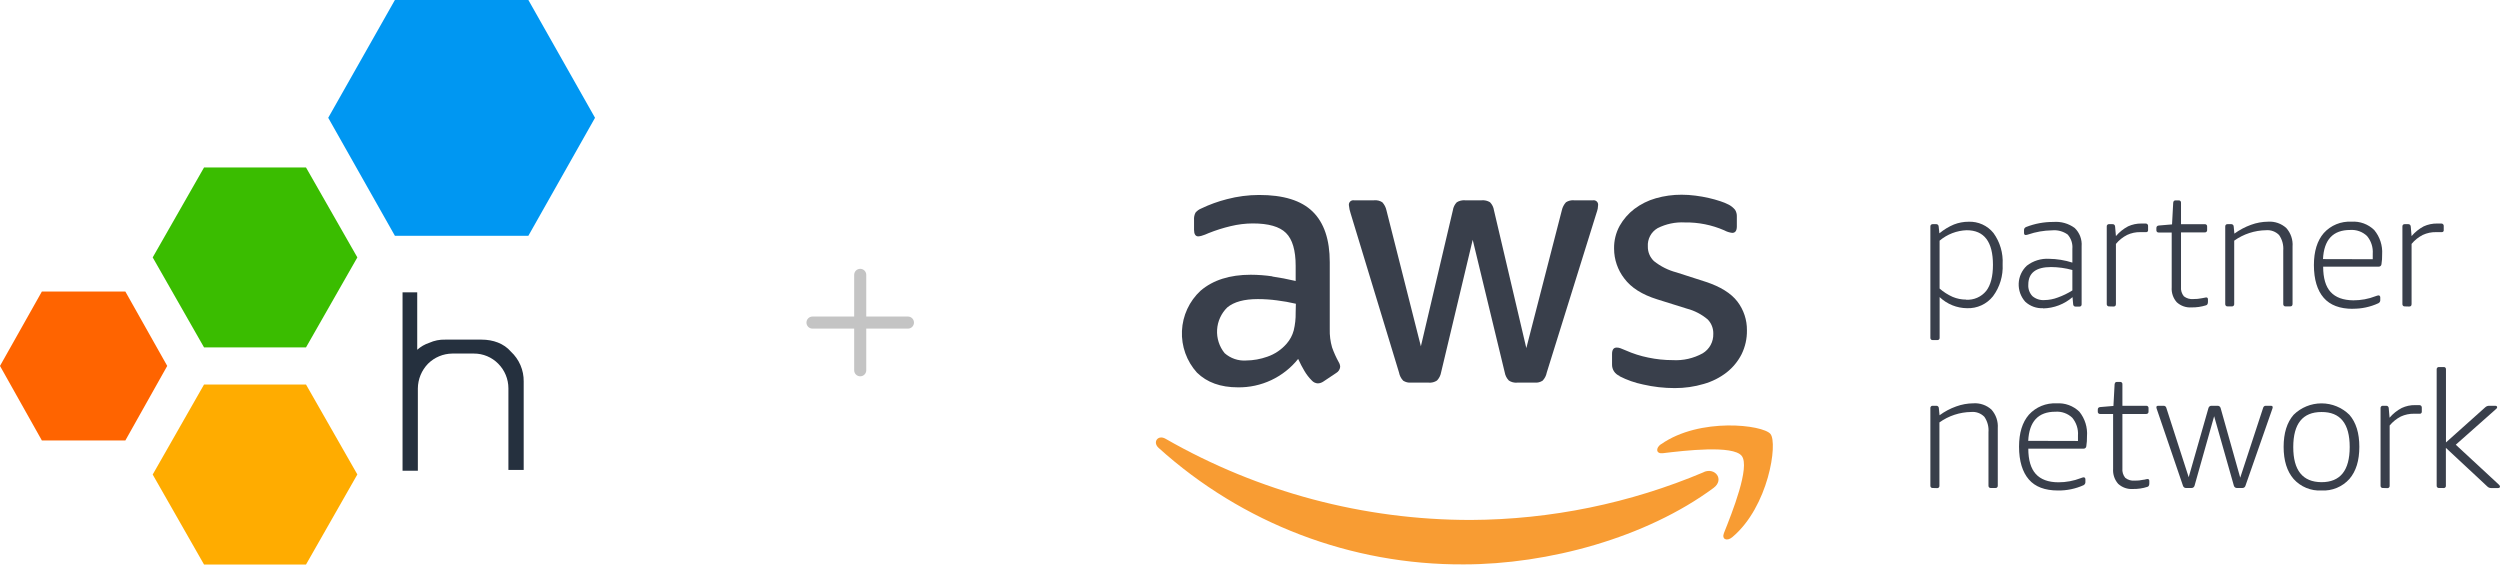 <svg width="372" height="84" viewBox="0 0 372 84" fill="none" xmlns="http://www.w3.org/2000/svg">
<path d="M135.101 47.101H128.899V40.899C128.899 40.66 128.804 40.432 128.636 40.263C128.467 40.095 128.238 40 128 40C127.762 40 127.533 40.095 127.364 40.263C127.196 40.432 127.101 40.66 127.101 40.899V47.101H120.899C120.66 47.101 120.432 47.196 120.263 47.364C120.095 47.533 120 47.762 120 48C120 48.238 120.095 48.467 120.263 48.636C120.432 48.804 120.66 48.899 120.899 48.899H127.101V55.097C127.101 55.335 127.196 55.564 127.364 55.732C127.533 55.901 127.762 55.995 128 55.995C128.238 55.995 128.467 55.901 128.636 55.732C128.804 55.564 128.899 55.335 128.899 55.097V48.899H135.101C135.34 48.899 135.568 48.804 135.737 48.636C135.905 48.467 136 48.238 136 48C136 47.762 135.905 47.533 135.737 47.364C135.568 47.196 135.34 47.101 135.101 47.101Z" fill="#C4C4C4"/>
<path d="M71.663 50.537H66.255C65.439 50.511 64.627 50.672 63.883 51.007C63.217 51.225 62.605 51.579 62.083 52.046V43.496H59.899V70.043H62.177V57.787C62.193 56.413 62.736 55.098 63.695 54.115C64.655 53.165 65.947 52.626 67.298 52.61H70.526C71.197 52.608 71.862 52.74 72.481 52.999C73.101 53.257 73.663 53.636 74.134 54.115C75.106 55.089 75.652 56.41 75.651 57.787V69.931H77.925V56.752C77.936 55.923 77.772 55.101 77.445 54.339C77.118 53.577 76.635 52.892 76.027 52.328C74.984 51.105 73.373 50.537 71.663 50.537Z" fill="#25303E"/>
<path d="M45.535 57.218L53.174 70.598L45.535 84H30.36L22.721 70.611L30.36 57.218H45.535Z" fill="#FFAC00"/>
<path d="M45.535 24.922L53.174 38.302L45.535 51.691H30.36L22.721 38.302L30.36 24.922H45.535Z" fill="#3ABD00"/>
<path d="M18.655 43.385L24.884 54.449L18.655 65.537H6.228L0 54.449L6.228 43.385H18.655Z" fill="#FF6400"/>
<path d="M78.622 0L88.54 17.527L78.622 35.083H58.761L48.84 17.527L58.761 0H78.622Z" fill="#0097F2"/>
<g clip-path="url(#clip0)">
<path d="M240.978 55.977C242.091 56.547 243.276 56.964 244.5 57.215C246.043 57.57 247.62 57.749 249.203 57.748C250.667 57.754 252.125 57.546 253.529 57.129C254.761 56.78 255.915 56.198 256.928 55.413C257.854 54.685 258.611 53.764 259.146 52.714C259.69 51.607 259.963 50.387 259.943 49.154C259.962 47.609 259.464 46.103 258.528 44.875C257.581 43.637 256.003 42.654 253.795 41.928L249.469 40.535C248.243 40.216 247.097 39.643 246.107 38.851C245.813 38.573 245.581 38.237 245.424 37.864C245.268 37.49 245.191 37.089 245.199 36.684C245.162 36.139 245.278 35.595 245.534 35.112C245.789 34.63 246.174 34.229 246.645 33.953C247.9 33.317 249.3 33.023 250.705 33.099C252.723 33.067 254.725 33.468 256.575 34.275C256.94 34.474 257.338 34.602 257.75 34.653C258.213 34.653 258.442 34.325 258.442 33.687V32.238C258.46 31.881 258.369 31.527 258.182 31.223C257.929 30.919 257.621 30.665 257.274 30.474C256.861 30.26 256.431 30.082 255.988 29.941C255.418 29.751 254.838 29.59 254.252 29.458C253.634 29.316 252.973 29.198 252.281 29.111C251.598 29.021 250.911 28.975 250.223 28.975C248.921 28.969 247.624 29.148 246.373 29.508C245.226 29.835 244.15 30.37 243.196 31.087C242.304 31.77 241.558 32.627 241.003 33.607C240.436 34.648 240.15 35.82 240.175 37.006C240.178 38.614 240.715 40.176 241.701 41.445C242.714 42.807 244.344 43.839 246.589 44.541L251.02 45.928C252.157 46.227 253.212 46.777 254.11 47.538C254.385 47.821 254.599 48.156 254.742 48.524C254.884 48.892 254.951 49.285 254.938 49.68C254.955 50.259 254.819 50.832 254.542 51.34C254.265 51.848 253.858 52.273 253.362 52.572C252 53.325 250.453 53.677 248.9 53.587C247.679 53.587 246.462 53.46 245.267 53.209C244.11 52.977 242.983 52.618 241.905 52.138C241.584 52.002 241.324 51.89 241.132 51.822C240.953 51.754 240.762 51.718 240.57 51.717C240.107 51.717 239.872 52.033 239.872 52.677V54.225C239.861 54.592 239.963 54.953 240.164 55.26C240.366 55.566 240.656 55.804 240.996 55.94" fill="#393F4B"/>
<path d="M189.346 41.123C188.276 40.966 187.196 40.885 186.114 40.882C182.983 40.882 180.491 41.676 178.637 43.265C176.966 44.816 175.973 46.965 175.874 49.245C175.774 51.526 176.576 53.753 178.106 55.444C179.597 56.906 181.626 57.636 184.193 57.636C185.911 57.662 187.612 57.295 189.168 56.562C190.723 55.829 192.09 54.75 193.165 53.407C193.487 54.088 193.783 54.683 194.099 55.197C194.403 55.717 194.772 56.195 195.199 56.621C195.313 56.749 195.451 56.853 195.606 56.926C195.761 57 195.93 57.041 196.101 57.048C196.388 57.035 196.666 56.943 196.904 56.782L198.832 55.494C198.996 55.4 199.134 55.269 199.237 55.11C199.339 54.952 199.401 54.771 199.419 54.584C199.408 54.338 199.334 54.099 199.203 53.89C198.813 53.189 198.482 52.455 198.214 51.698C197.957 50.812 197.84 49.891 197.868 48.968V39.012C197.868 35.656 197.022 33.148 195.328 31.489C193.635 29.83 190.974 29.004 187.344 29.012C185.738 29.015 184.139 29.223 182.586 29.631C181.261 29.966 179.974 30.432 178.742 31.024C178.411 31.157 178.118 31.369 177.889 31.644C177.72 31.971 177.645 32.34 177.673 32.709V34.207C177.673 34.826 177.889 35.173 178.291 35.173C178.454 35.165 178.616 35.138 178.773 35.093C179.137 34.986 179.492 34.851 179.836 34.69C180.905 34.263 182.004 33.915 183.123 33.65C184.2 33.388 185.303 33.253 186.411 33.247C188.759 33.247 190.407 33.72 191.355 34.665C192.313 35.612 192.795 37.241 192.795 39.563V41.81C191.584 41.526 190.418 41.303 189.297 41.142L189.346 41.123ZM192.795 46.522C192.813 47.414 192.715 48.305 192.504 49.172C192.309 49.896 191.952 50.565 191.46 51.129C190.688 52.024 189.692 52.697 188.574 53.079C187.562 53.44 186.497 53.631 185.422 53.642C184.843 53.681 184.262 53.604 183.712 53.416C183.163 53.228 182.656 52.932 182.221 52.547C181.428 51.567 181.03 50.325 181.104 49.066C181.179 47.807 181.72 46.621 182.623 45.742C183.616 44.916 185.13 44.504 187.165 44.504C188.12 44.504 189.074 44.569 190.02 44.696C190.963 44.813 191.9 44.98 192.826 45.197L192.795 46.522Z" fill="#393F4B"/>
<path d="M208.176 55.438C208.26 55.892 208.475 56.312 208.794 56.645C209.143 56.868 209.556 56.97 209.968 56.936H212.588C213.024 56.975 213.46 56.864 213.824 56.621C214.15 56.279 214.365 55.848 214.442 55.382L219.139 35.681L223.897 55.382C223.972 55.849 224.187 56.281 224.515 56.621C224.878 56.866 225.315 56.977 225.751 56.936H228.365C228.778 56.971 229.19 56.869 229.539 56.645C229.859 56.312 230.073 55.892 230.157 55.438L237.53 31.78C237.618 31.535 237.69 31.285 237.746 31.031C237.776 30.872 237.793 30.71 237.795 30.548C237.81 30.446 237.801 30.343 237.768 30.245C237.736 30.148 237.681 30.06 237.608 29.988C237.536 29.915 237.447 29.861 237.35 29.829C237.252 29.798 237.149 29.789 237.048 29.805H234.217C233.797 29.766 233.375 29.868 233.018 30.096C232.709 30.434 232.495 30.849 232.4 31.297L227.117 51.797L222.303 31.297C222.24 30.844 222.034 30.423 221.716 30.096C221.346 29.868 220.912 29.766 220.48 29.805H218.008C217.576 29.768 217.143 29.87 216.772 30.096C216.453 30.423 216.248 30.844 216.185 31.297L211.427 51.531L206.304 31.297C206.209 30.849 205.995 30.434 205.686 30.096C205.319 29.86 204.883 29.758 204.45 29.805H201.465C201.364 29.789 201.26 29.798 201.163 29.829C201.065 29.861 200.977 29.915 200.904 29.988C200.831 30.06 200.777 30.148 200.744 30.245C200.712 30.343 200.702 30.446 200.717 30.548C200.756 30.97 200.845 31.386 200.983 31.786L208.176 55.438Z" fill="#393F4B"/>
<path d="M253.516 70.261C242.547 74.895 230.771 77.311 218.867 77.369C202.93 77.382 187.267 73.217 173.434 65.289C172.303 64.633 171.462 65.797 172.402 66.645C184.853 77.891 201.047 84.074 217.81 83.981C230.355 83.981 244.927 80.031 254.981 72.601C256.637 71.363 255.216 69.505 253.516 70.242" fill="#F89C33"/>
<path d="M247.176 66.075C246.286 66.695 246.441 67.561 247.423 67.438C250.661 67.047 257.873 66.199 259.165 67.834C260.456 69.468 257.737 76.279 256.526 79.313C256.155 80.229 256.946 80.607 257.762 79.932C263.157 75.412 264.56 65.945 263.447 64.577C262.335 63.209 252.942 62.057 247.17 66.1" fill="#F89C33"/>
<path d="M287.604 50.603C287.554 50.61 287.504 50.605 287.456 50.59C287.409 50.574 287.365 50.547 287.33 50.512C287.294 50.476 287.268 50.433 287.252 50.385C287.236 50.338 287.232 50.287 287.239 50.237V33.724C287.232 33.674 287.237 33.624 287.252 33.576C287.268 33.528 287.295 33.484 287.33 33.448C287.365 33.413 287.408 33.385 287.456 33.369C287.503 33.352 287.554 33.347 287.604 33.353H288.067C288.119 33.346 288.172 33.35 288.223 33.365C288.273 33.381 288.319 33.407 288.358 33.443C288.397 33.478 288.428 33.522 288.448 33.571C288.468 33.619 288.477 33.672 288.475 33.724L288.58 34.721C289.233 34.174 289.964 33.73 290.749 33.402C291.443 33.132 292.18 32.994 292.924 32.994C293.631 32.965 294.334 33.102 294.978 33.395C295.622 33.687 296.188 34.127 296.632 34.678C297.603 36.022 298.083 37.659 297.992 39.315C298.083 41.023 297.576 42.709 296.558 44.083C296.098 44.662 295.509 45.124 294.838 45.433C294.168 45.741 293.434 45.888 292.696 45.86C291.176 45.847 289.719 45.256 288.617 44.207V50.237C288.625 50.287 288.62 50.338 288.604 50.385C288.589 50.433 288.562 50.476 288.527 50.512C288.491 50.547 288.448 50.574 288.4 50.59C288.353 50.605 288.302 50.61 288.253 50.603H287.604ZM292.548 44.597C293.115 44.634 293.683 44.534 294.204 44.307C294.725 44.08 295.185 43.731 295.545 43.29C296.216 42.423 296.552 41.13 296.552 39.408C296.552 35.974 295.248 34.257 292.64 34.257C291.162 34.309 289.743 34.856 288.611 35.811V42.937C289.193 43.444 289.847 43.861 290.552 44.176C291.183 44.443 291.862 44.579 292.548 44.578" fill="#393F4B"/>
<path d="M304.017 45.86C303.533 45.885 303.048 45.813 302.592 45.648C302.136 45.483 301.717 45.229 301.36 44.9C300.69 44.154 300.338 43.175 300.381 42.172C300.424 41.17 300.857 40.224 301.588 39.538C302.531 38.807 303.705 38.442 304.895 38.51C306.074 38.525 307.244 38.715 308.368 39.074V37.031C308.403 36.645 308.358 36.257 308.237 35.889C308.116 35.522 307.92 35.183 307.663 34.894C306.987 34.413 306.159 34.193 305.333 34.275C304.126 34.294 302.929 34.503 301.786 34.894C301.669 34.937 301.546 34.962 301.422 34.969C301.261 34.969 301.174 34.863 301.174 34.653V34.263C301.169 34.157 301.194 34.051 301.249 33.959C301.312 33.876 301.398 33.812 301.496 33.774C302.788 33.27 304.163 33.016 305.55 33.025C306.678 32.934 307.801 33.252 308.714 33.922C309.076 34.271 309.357 34.697 309.536 35.168C309.714 35.639 309.786 36.144 309.746 36.647V45.259C309.753 45.308 309.748 45.358 309.733 45.405C309.717 45.452 309.691 45.495 309.657 45.531C309.622 45.566 309.58 45.593 309.533 45.609C309.486 45.625 309.436 45.631 309.387 45.624H308.874C308.824 45.63 308.773 45.624 308.725 45.608C308.677 45.592 308.633 45.566 308.596 45.531C308.559 45.496 308.53 45.454 308.511 45.407C308.492 45.36 308.483 45.31 308.485 45.259L308.392 44.213C307.173 45.266 305.626 45.859 304.017 45.891V45.86ZM304.209 44.652C304.891 44.642 305.567 44.513 306.205 44.268C306.962 43.998 307.687 43.645 308.368 43.216V40.176C307.339 39.892 306.277 39.744 305.21 39.736C302.944 39.736 301.811 40.611 301.811 42.361C301.789 42.674 301.833 42.987 301.94 43.281C302.046 43.576 302.213 43.844 302.429 44.07C302.928 44.49 303.571 44.699 304.221 44.652" fill="#393F4B"/>
<path d="M313.849 45.593C313.799 45.6 313.748 45.594 313.701 45.578C313.653 45.561 313.61 45.534 313.575 45.498C313.54 45.462 313.513 45.418 313.498 45.37C313.482 45.323 313.477 45.272 313.484 45.222V33.718C313.477 33.668 313.482 33.618 313.497 33.57C313.513 33.522 313.54 33.479 313.575 33.444C313.611 33.408 313.654 33.381 313.701 33.366C313.749 33.35 313.799 33.345 313.849 33.353H314.312C314.364 33.346 314.417 33.35 314.467 33.365C314.517 33.38 314.564 33.406 314.603 33.44C314.642 33.475 314.674 33.518 314.695 33.566C314.716 33.614 314.727 33.666 314.727 33.718L314.85 35.13C315.355 34.537 315.967 34.046 316.655 33.681C317.283 33.394 317.966 33.25 318.657 33.26C318.916 33.26 319.126 33.26 319.275 33.26C319.326 33.257 319.377 33.266 319.424 33.286C319.471 33.306 319.513 33.335 319.547 33.373C319.581 33.411 319.607 33.456 319.622 33.505C319.637 33.554 319.641 33.605 319.633 33.656V34.275C319.634 34.342 319.61 34.406 319.565 34.455C319.54 34.483 319.51 34.505 319.476 34.52C319.442 34.535 319.405 34.542 319.367 34.541H319.009H318.496C317.814 34.527 317.138 34.669 316.519 34.956C315.876 35.282 315.308 35.737 314.85 36.294V45.24C314.85 45.488 314.733 45.612 314.492 45.612L313.849 45.593Z" fill="#393F4B"/>
<path d="M326.091 45.742C325.693 45.769 325.295 45.715 324.918 45.583C324.542 45.451 324.197 45.244 323.903 44.974C323.635 44.674 323.43 44.322 323.301 43.94C323.171 43.558 323.12 43.154 323.149 42.752V34.597H321.234C321.184 34.605 321.134 34.6 321.086 34.584C321.038 34.569 320.995 34.542 320.96 34.506C320.924 34.471 320.898 34.428 320.882 34.38C320.866 34.332 320.862 34.282 320.869 34.232V33.978C320.861 33.876 320.888 33.773 320.943 33.687C320.98 33.647 321.025 33.614 321.075 33.592C321.125 33.57 321.179 33.558 321.234 33.557L323.199 33.39L323.372 30.183C323.374 30.081 323.411 29.982 323.477 29.904C323.511 29.872 323.552 29.847 323.597 29.832C323.642 29.817 323.69 29.812 323.736 29.817H324.169C324.219 29.81 324.269 29.814 324.317 29.83C324.364 29.846 324.408 29.873 324.443 29.908C324.478 29.944 324.505 29.987 324.521 30.035C324.537 30.082 324.541 30.133 324.534 30.183V33.359H328.056C328.106 33.352 328.156 33.356 328.204 33.372C328.251 33.388 328.295 33.414 328.33 33.45C328.365 33.485 328.392 33.529 328.408 33.576C328.424 33.624 328.428 33.675 328.421 33.724V34.213C328.428 34.263 328.424 34.314 328.408 34.361C328.392 34.409 328.365 34.452 328.33 34.488C328.295 34.523 328.251 34.55 328.204 34.566C328.156 34.581 328.106 34.586 328.056 34.579H324.534V42.684C324.484 43.19 324.638 43.696 324.96 44.089C325.364 44.404 325.873 44.55 326.381 44.498C326.796 44.504 327.211 44.465 327.617 44.38L328.044 44.3C328.118 44.275 328.195 44.26 328.272 44.256C328.452 44.256 328.544 44.355 328.544 44.553V44.913C328.544 45.191 328.452 45.364 328.272 45.426C327.567 45.648 326.83 45.755 326.091 45.742Z" fill="#393F4B"/>
<path d="M331.48 45.593C331.43 45.6 331.379 45.594 331.332 45.578C331.284 45.561 331.241 45.534 331.206 45.498C331.171 45.462 331.144 45.418 331.128 45.37C331.113 45.323 331.108 45.272 331.115 45.222V33.718C331.108 33.668 331.112 33.618 331.128 33.57C331.144 33.522 331.17 33.479 331.206 33.444C331.241 33.408 331.284 33.381 331.332 33.366C331.38 33.35 331.43 33.345 331.48 33.353H331.968C332.019 33.346 332.072 33.35 332.122 33.365C332.172 33.38 332.218 33.406 332.256 33.441C332.295 33.475 332.326 33.518 332.347 33.566C332.367 33.614 332.377 33.666 332.376 33.718L332.475 34.764C333.234 34.214 334.066 33.772 334.946 33.452C335.762 33.153 336.624 32.995 337.493 32.987C337.984 32.954 338.476 33.02 338.941 33.182C339.407 33.344 339.834 33.598 340.199 33.928C340.533 34.302 340.787 34.739 340.947 35.214C341.108 35.688 341.171 36.19 341.132 36.69V45.222C341.132 45.47 341.015 45.593 340.774 45.593H340.119C340.069 45.601 340.017 45.596 339.969 45.58C339.921 45.564 339.877 45.537 339.841 45.501C339.805 45.465 339.778 45.421 339.762 45.372C339.745 45.324 339.741 45.273 339.748 45.222V37.272C339.813 36.458 339.594 35.646 339.13 34.975C338.879 34.719 338.574 34.521 338.237 34.397C337.901 34.273 337.541 34.225 337.184 34.257C335.485 34.283 333.835 34.825 332.45 35.811V45.222C332.457 45.272 332.452 45.323 332.437 45.37C332.421 45.418 332.394 45.462 332.359 45.498C332.324 45.534 332.281 45.561 332.233 45.578C332.186 45.594 332.135 45.6 332.085 45.593H331.48Z" fill="#393F4B"/>
<path d="M350.093 45.953C348.171 45.953 346.719 45.408 345.767 44.312C344.815 43.216 344.309 41.594 344.309 39.439C344.309 37.396 344.803 35.811 345.78 34.678C346.296 34.106 346.934 33.658 347.646 33.365C348.358 33.073 349.127 32.944 349.895 32.987C350.515 32.944 351.137 33.032 351.72 33.245C352.303 33.459 352.836 33.793 353.282 34.226C354.125 35.238 354.548 36.538 354.462 37.854C354.472 38.343 354.439 38.832 354.363 39.315C354.354 39.417 354.306 39.512 354.229 39.58C354.152 39.648 354.052 39.684 353.949 39.68H345.687C345.687 41.385 346.058 42.642 346.799 43.451C347.541 44.26 348.667 44.673 350.179 44.689C351.315 44.693 352.44 44.483 353.498 44.07C353.637 44.009 353.785 43.969 353.937 43.953C353.969 43.951 354.001 43.958 354.03 43.972C354.059 43.986 354.084 44.007 354.104 44.033C354.156 44.09 354.185 44.166 354.184 44.244V44.603C354.197 44.706 354.177 44.811 354.129 44.903C354.08 44.995 354.004 45.069 353.912 45.117C352.71 45.675 351.399 45.956 350.074 45.94L350.093 45.953ZM353.065 38.572C353.065 38.343 353.065 38.077 353.065 37.767C353.135 36.806 352.829 35.856 352.213 35.117C351.881 34.801 351.487 34.558 351.056 34.404C350.625 34.249 350.166 34.186 349.71 34.219C347.151 34.219 345.802 35.664 345.662 38.553L353.065 38.572Z" fill="#393F4B"/>
<path d="M357.842 45.593C357.792 45.6 357.742 45.594 357.694 45.578C357.647 45.561 357.604 45.534 357.568 45.498C357.533 45.462 357.507 45.418 357.491 45.37C357.475 45.323 357.471 45.272 357.478 45.222V33.718C357.47 33.668 357.475 33.618 357.491 33.57C357.506 33.522 357.533 33.479 357.568 33.444C357.604 33.408 357.647 33.381 357.695 33.366C357.742 33.35 357.793 33.345 357.842 33.353H358.306C358.358 33.346 358.41 33.35 358.461 33.365C358.511 33.38 358.557 33.406 358.596 33.44C358.635 33.475 358.667 33.518 358.688 33.566C358.71 33.614 358.72 33.666 358.72 33.718L358.843 35.13C359.349 34.537 359.961 34.046 360.648 33.681C361.276 33.394 361.96 33.25 362.65 33.26C362.91 33.26 363.12 33.26 363.268 33.26C363.319 33.257 363.37 33.266 363.417 33.286C363.464 33.306 363.506 33.335 363.54 33.373C363.575 33.411 363.6 33.456 363.615 33.505C363.63 33.554 363.634 33.605 363.627 33.656V34.275C363.628 34.342 363.603 34.406 363.559 34.455C363.534 34.483 363.503 34.505 363.469 34.52C363.435 34.535 363.398 34.542 363.361 34.541H363.002H362.489C361.807 34.527 361.131 34.669 360.512 34.956C359.87 35.282 359.302 35.737 358.843 36.294V45.24C358.843 45.488 358.726 45.612 358.485 45.612L357.842 45.593Z" fill="#393F4B"/>
<path d="M287.604 72.614C287.554 72.621 287.504 72.617 287.456 72.601C287.409 72.585 287.365 72.558 287.33 72.523C287.294 72.487 287.268 72.444 287.252 72.396C287.236 72.349 287.232 72.298 287.239 72.248V60.744C287.232 60.695 287.236 60.644 287.252 60.596C287.268 60.549 287.294 60.505 287.33 60.47C287.365 60.434 287.409 60.408 287.456 60.392C287.504 60.376 287.554 60.372 287.604 60.379H288.092C288.144 60.372 288.196 60.376 288.246 60.391C288.296 60.406 288.342 60.432 288.38 60.467C288.419 60.502 288.45 60.545 288.471 60.593C288.491 60.64 288.501 60.692 288.5 60.744L288.605 61.791C289.36 61.234 290.193 60.792 291.077 60.478C291.893 60.179 292.754 60.022 293.623 60.014C294.114 59.978 294.606 60.043 295.072 60.204C295.537 60.364 295.965 60.618 296.33 60.949C296.662 61.323 296.917 61.76 297.079 62.234C297.24 62.708 297.305 63.21 297.269 63.71V72.248C297.276 72.298 297.272 72.349 297.256 72.396C297.24 72.444 297.214 72.487 297.178 72.523C297.143 72.558 297.099 72.585 297.052 72.601C297.004 72.617 296.954 72.621 296.904 72.614H296.249C296.2 72.621 296.149 72.617 296.101 72.601C296.054 72.585 296.011 72.558 295.975 72.523C295.94 72.487 295.913 72.444 295.897 72.396C295.882 72.349 295.877 72.298 295.885 72.248V64.317C295.952 63.501 295.734 62.686 295.267 62.014C295.015 61.758 294.71 61.562 294.373 61.438C294.037 61.315 293.677 61.269 293.32 61.302C291.621 61.325 289.97 61.867 288.586 62.856V72.267C288.594 72.317 288.589 72.367 288.573 72.415C288.558 72.463 288.531 72.506 288.496 72.541C288.46 72.577 288.417 72.603 288.369 72.619C288.322 72.635 288.271 72.639 288.222 72.632L287.604 72.614Z" fill="#393F4B"/>
<path d="M306.217 72.985C304.289 72.985 302.837 72.44 301.891 71.344C300.946 70.248 300.433 68.62 300.433 66.465C300.433 64.422 300.921 62.837 301.897 61.71C302.415 61.14 303.053 60.692 303.765 60.4C304.477 60.107 305.245 59.978 306.013 60.02C306.634 59.976 307.257 60.063 307.841 60.276C308.426 60.49 308.959 60.825 309.406 61.258C310.243 62.292 310.651 63.609 310.543 64.936C310.552 65.425 310.519 65.914 310.444 66.397C310.436 66.499 310.389 66.594 310.313 66.662C310.237 66.73 310.138 66.766 310.036 66.763H301.811C301.811 68.459 302.194 69.722 302.923 70.527C303.652 71.332 304.777 71.765 306.297 71.765C307.434 71.767 308.562 71.557 309.622 71.146C309.762 71.084 309.909 71.043 310.061 71.022C310.094 71.023 310.126 71.031 310.156 71.045C310.185 71.059 310.212 71.078 310.234 71.103C310.283 71.162 310.309 71.237 310.308 71.313V71.679C310.319 71.781 310.3 71.885 310.253 71.976C310.206 72.068 310.132 72.143 310.042 72.193C308.841 72.735 307.535 73.005 306.217 72.985ZM309.202 65.617C309.202 65.388 309.202 65.122 309.202 64.812C309.273 63.849 308.967 62.897 308.349 62.156C308.017 61.841 307.622 61.599 307.191 61.446C306.761 61.292 306.302 61.23 305.846 61.264C303.292 61.264 301.943 62.709 301.799 65.599L309.202 65.617Z" fill="#393F4B"/>
<path d="M317.371 72.762C316.974 72.789 316.575 72.734 316.199 72.602C315.823 72.47 315.478 72.264 315.184 71.994C314.917 71.692 314.713 71.341 314.584 70.959C314.455 70.577 314.402 70.174 314.43 69.772V61.599H312.514C312.464 61.605 312.414 61.599 312.366 61.583C312.319 61.566 312.276 61.539 312.24 61.503C312.205 61.467 312.179 61.424 312.163 61.376C312.147 61.328 312.143 61.277 312.15 61.227V60.986C312.142 60.883 312.168 60.781 312.224 60.695C312.3 60.617 312.405 60.572 312.514 60.571L314.479 60.404L314.652 57.19C314.663 57.09 314.699 56.994 314.757 56.912C314.83 56.852 314.923 56.824 315.017 56.831H315.45C315.499 56.823 315.549 56.826 315.597 56.841C315.645 56.856 315.688 56.882 315.724 56.917C315.759 56.952 315.786 56.995 315.802 57.043C315.817 57.09 315.822 57.141 315.814 57.19V60.379H319.337C319.386 60.372 319.437 60.376 319.484 60.392C319.532 60.408 319.575 60.434 319.61 60.47C319.646 60.505 319.673 60.549 319.688 60.596C319.704 60.644 319.708 60.695 319.701 60.744V61.227C319.708 61.277 319.704 61.328 319.688 61.376C319.672 61.424 319.646 61.467 319.61 61.503C319.575 61.539 319.532 61.566 319.485 61.583C319.437 61.599 319.386 61.605 319.337 61.599H315.814V69.697C315.789 69.948 315.813 70.202 315.886 70.443C315.96 70.684 316.08 70.909 316.24 71.103C316.643 71.42 317.152 71.568 317.662 71.518C318.077 71.525 318.492 71.483 318.898 71.394C319.071 71.394 319.213 71.338 319.318 71.313C319.393 71.293 319.469 71.281 319.547 71.276C319.726 71.276 319.819 71.375 319.819 71.567V71.933C319.819 72.211 319.726 72.385 319.547 72.44C318.842 72.668 318.105 72.777 317.365 72.762" fill="#393F4B"/>
<path d="M325.288 72.614C325.183 72.619 325.08 72.588 324.996 72.525C324.911 72.463 324.851 72.374 324.824 72.273L320.962 60.961C320.914 60.844 320.883 60.721 320.869 60.596C320.869 60.453 320.962 60.379 321.16 60.379H321.938C322.033 60.374 322.127 60.403 322.203 60.461C322.279 60.519 322.332 60.602 322.352 60.695L325.677 71.01L328.618 60.72C328.643 60.618 328.702 60.529 328.786 60.466C328.869 60.404 328.972 60.373 329.076 60.379H329.972C330.076 60.374 330.178 60.406 330.261 60.468C330.344 60.53 330.404 60.619 330.429 60.72L333.346 71.078L336.751 60.695C336.77 60.602 336.822 60.519 336.896 60.461C336.971 60.403 337.064 60.374 337.159 60.379H337.888C338.08 60.379 338.178 60.453 338.178 60.596C338.164 60.722 338.131 60.845 338.08 60.961L334.125 72.273C334.098 72.374 334.037 72.463 333.953 72.525C333.869 72.588 333.766 72.619 333.661 72.614H332.864C332.759 72.619 332.656 72.588 332.572 72.525C332.488 72.463 332.427 72.374 332.4 72.273L329.465 61.933L326.548 72.273C326.523 72.374 326.463 72.463 326.38 72.525C326.297 72.587 326.195 72.618 326.091 72.614H325.288Z" fill="#393F4B"/>
<path d="M345.44 72.985C344.663 73.029 343.887 72.897 343.169 72.6C342.45 72.303 341.807 71.849 341.287 71.27C340.298 70.123 339.804 68.529 339.804 66.49C339.804 64.451 340.298 62.862 341.287 61.723C342.395 60.632 343.886 60.021 345.44 60.021C346.993 60.021 348.484 60.632 349.592 61.723C350.581 62.856 351.069 64.447 351.069 66.49C351.069 68.533 350.581 70.125 349.592 71.27C349.072 71.849 348.429 72.303 347.71 72.6C346.992 72.897 346.216 73.029 345.44 72.985ZM345.44 71.747C348.237 71.747 349.636 70.003 349.636 66.515C349.636 63.027 348.237 61.291 345.44 61.308C342.642 61.308 341.242 63.044 341.237 66.515C341.233 69.986 342.634 71.73 345.44 71.747Z" fill="#393F4B"/>
<path d="M354.592 72.614C354.542 72.621 354.492 72.617 354.444 72.601C354.397 72.585 354.353 72.558 354.318 72.523C354.282 72.487 354.256 72.444 354.24 72.396C354.224 72.349 354.22 72.298 354.227 72.248V60.744C354.22 60.695 354.224 60.644 354.24 60.596C354.256 60.549 354.282 60.505 354.318 60.47C354.353 60.434 354.397 60.408 354.444 60.392C354.492 60.376 354.542 60.372 354.592 60.379H355.037C355.088 60.372 355.141 60.376 355.191 60.391C355.24 60.406 355.286 60.432 355.325 60.467C355.364 60.502 355.395 60.545 355.415 60.593C355.436 60.64 355.446 60.692 355.445 60.744L355.568 62.156C356.073 61.56 356.687 61.068 357.379 60.707C358.005 60.414 358.69 60.268 359.381 60.28C359.641 60.28 359.851 60.28 359.999 60.28C360.05 60.278 360.1 60.287 360.147 60.306C360.194 60.325 360.236 60.354 360.27 60.391C360.305 60.428 360.331 60.472 360.347 60.52C360.363 60.569 360.369 60.62 360.364 60.67V61.289C360.364 61.323 360.358 61.356 360.345 61.386C360.332 61.417 360.313 61.445 360.289 61.469C360.267 61.499 360.238 61.523 360.205 61.539C360.172 61.555 360.135 61.563 360.098 61.562H359.733C359.616 61.562 359.449 61.562 359.22 61.562C358.539 61.551 357.863 61.692 357.243 61.976C356.605 62.307 356.04 62.761 355.581 63.314V72.267C355.588 72.317 355.583 72.367 355.568 72.415C355.552 72.463 355.525 72.506 355.49 72.541C355.454 72.577 355.411 72.603 355.364 72.619C355.316 72.635 355.265 72.639 355.216 72.632L354.592 72.614Z" fill="#393F4B"/>
<path d="M362.941 72.614C362.891 72.621 362.84 72.617 362.793 72.601C362.745 72.585 362.702 72.558 362.667 72.523C362.631 72.487 362.605 72.444 362.589 72.396C362.573 72.349 362.569 72.298 362.576 72.249V54.98C362.569 54.93 362.573 54.88 362.589 54.832C362.605 54.785 362.631 54.741 362.667 54.706C362.702 54.67 362.745 54.643 362.793 54.628C362.84 54.612 362.891 54.607 362.941 54.615H363.602C363.651 54.607 363.702 54.611 363.749 54.627C363.796 54.643 363.839 54.67 363.874 54.706C363.909 54.741 363.935 54.785 363.95 54.832C363.965 54.88 363.969 54.931 363.96 54.98V65.834L369.788 60.621C369.869 60.541 369.966 60.479 370.072 60.437C370.178 60.396 370.292 60.376 370.406 60.379H371.277C371.469 60.379 371.574 60.453 371.574 60.596C371.574 60.738 371.481 60.8 371.302 60.961L365.419 66.174L371.778 72.063C371.926 72.195 372 72.3 372 72.379C372 72.54 371.901 72.62 371.71 72.62H370.665C370.465 72.62 370.272 72.542 370.128 72.403L363.948 66.639V72.255C363.956 72.304 363.953 72.355 363.938 72.402C363.923 72.45 363.897 72.493 363.862 72.529C363.827 72.565 363.784 72.592 363.737 72.608C363.689 72.623 363.639 72.627 363.589 72.62L362.941 72.614Z" fill="#393F4B"/>
</g>
<defs>
<clipPath id="clip0">
<rect width="200" height="55" fill="white" transform="translate(172 29)"/>
</clipPath>
</defs>
</svg>
